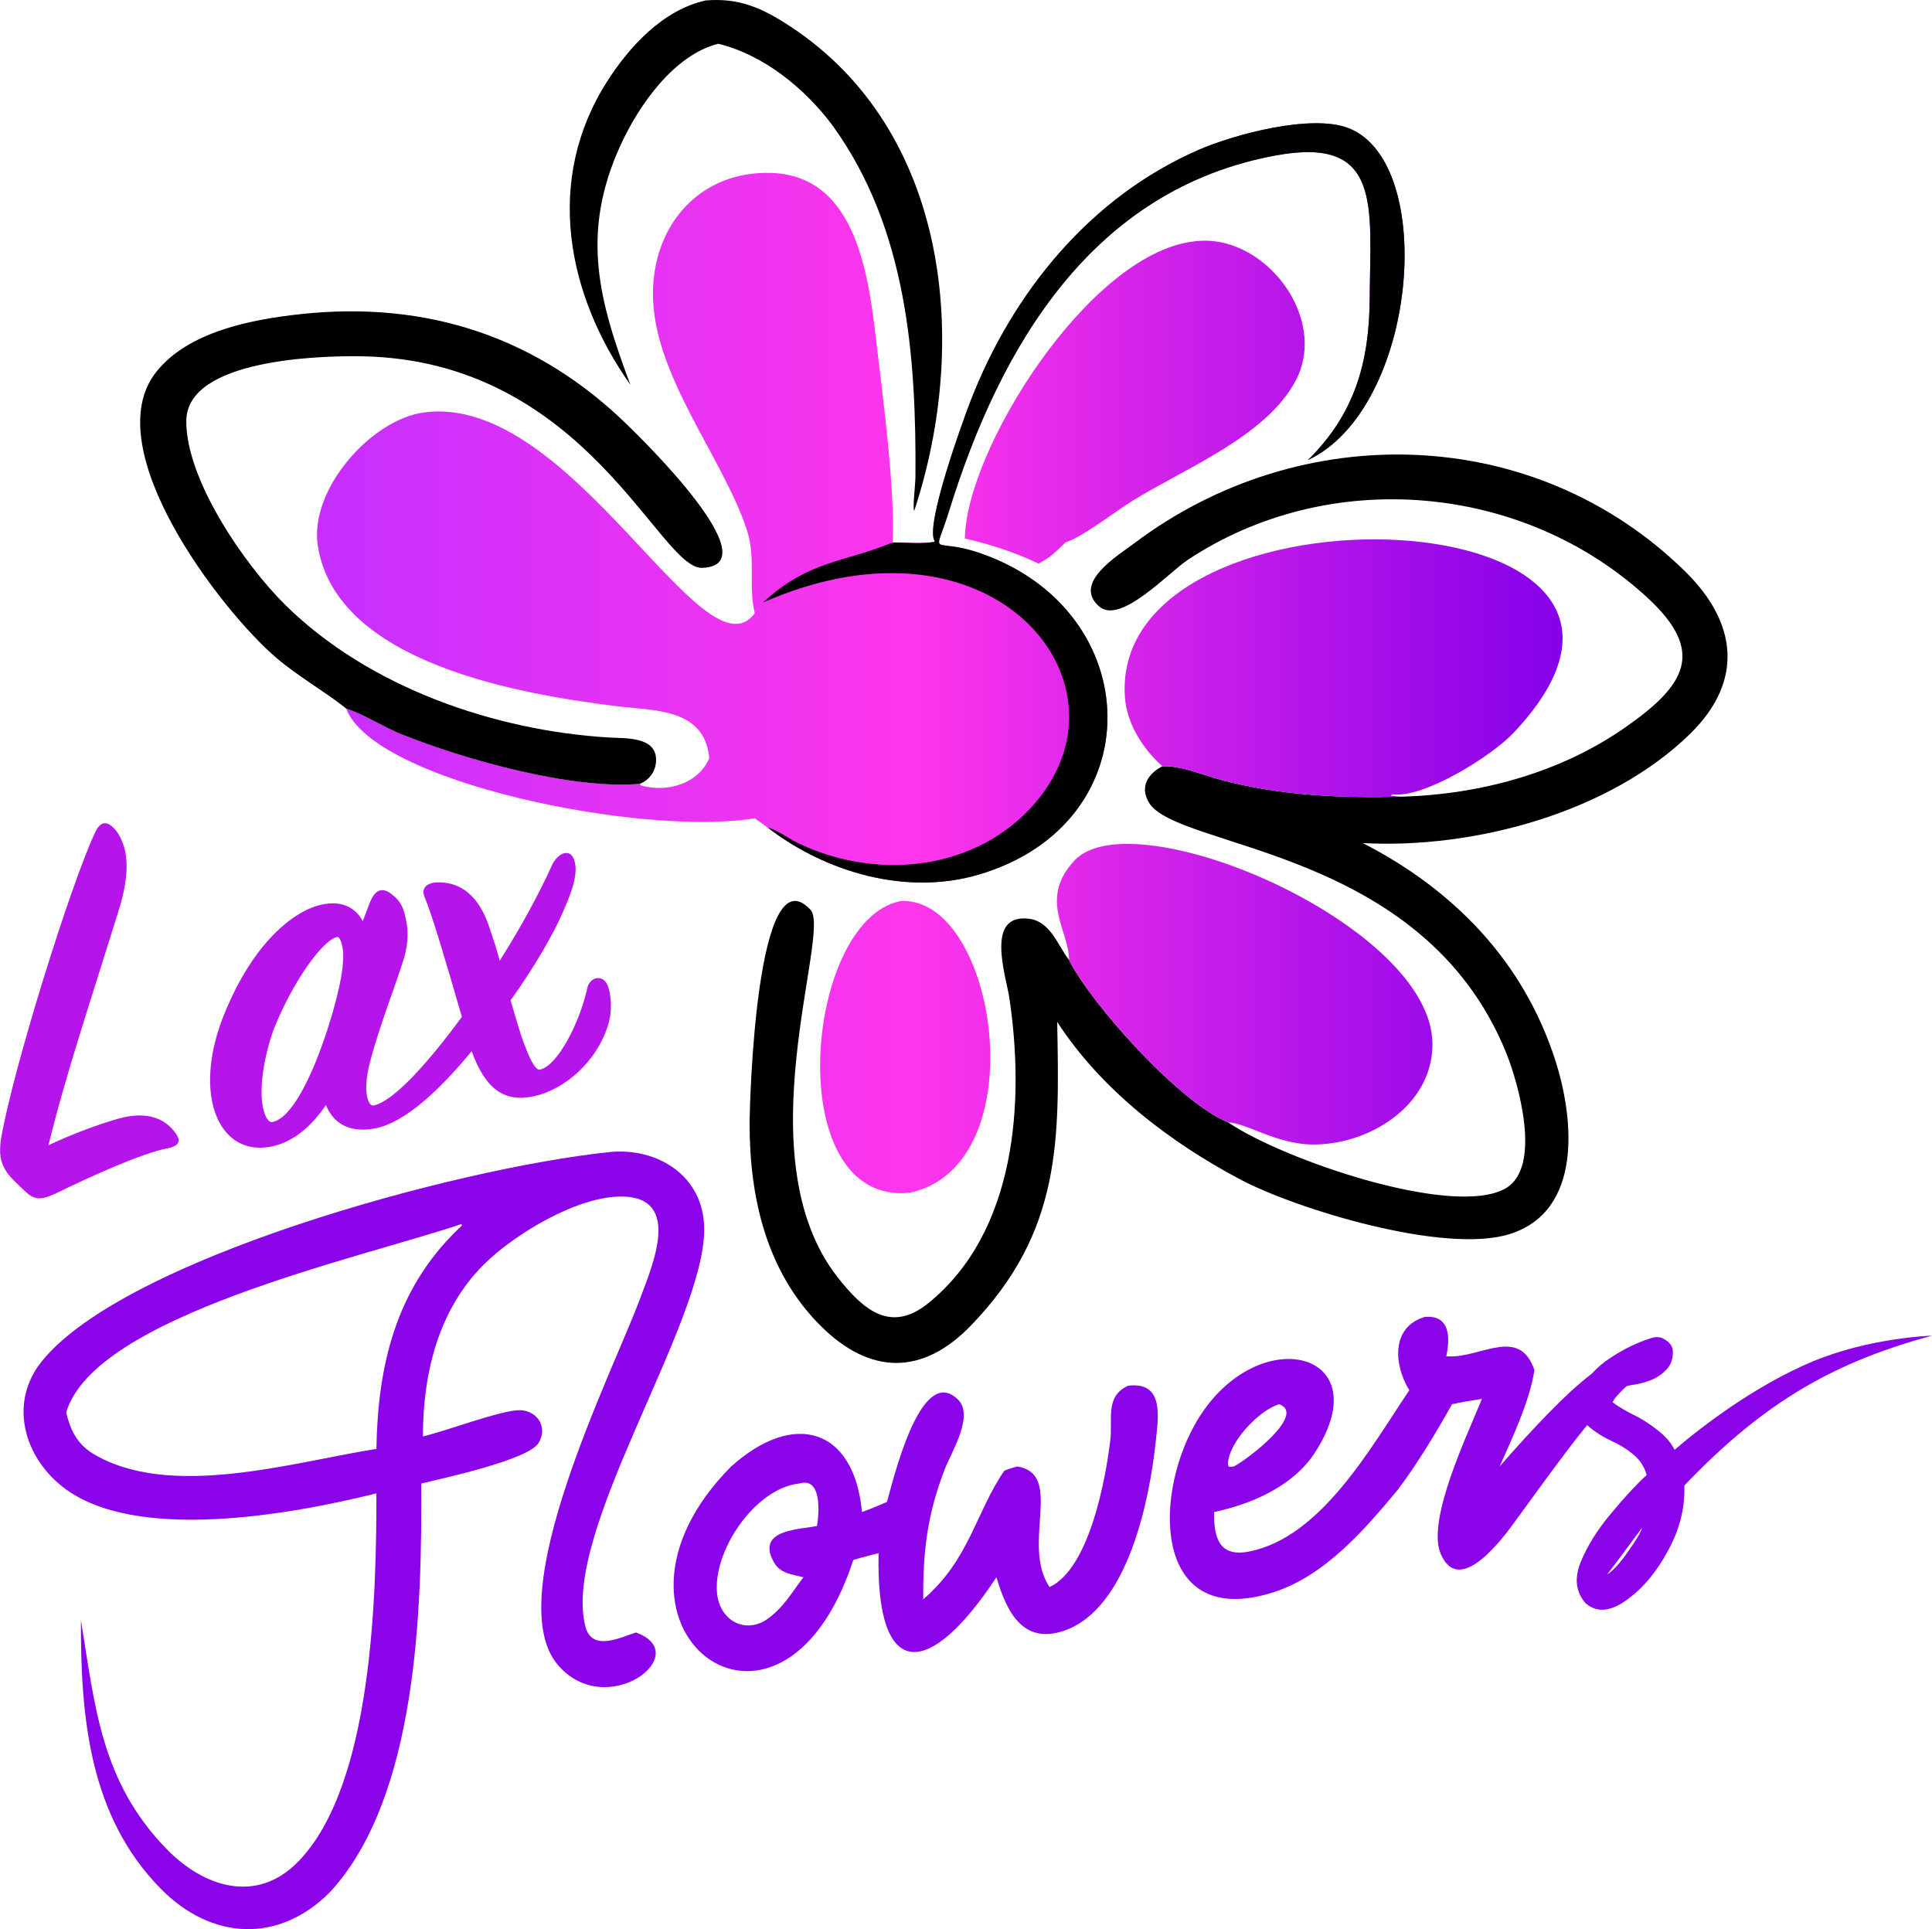 <?xml version="1.0" encoding="UTF-8" standalone="no"?>
<!-- Created with Inkscape (http://www.inkscape.org/) -->

<svg
   width="47.194mm"
   height="47.121mm"
   viewBox="0 0 47.194 47.121"
   version="1.1"
   id="svg1"
   xml:space="preserve"
   inkscape:version="1.3.2 (091e20e, 2023-11-25)"
   sodipodi:docname="lax-logo-v2.svg"
   xmlns:inkscape="http://www.inkscape.org/namespaces/inkscape"
   xmlns:sodipodi="http://sodipodi.sourceforge.net/DTD/sodipodi-0.dtd"
   xmlns:xlink="http://www.w3.org/1999/xlink"
   xmlns="http://www.w3.org/2000/svg"
   xmlns:svg="http://www.w3.org/2000/svg"><sodipodi:namedview
     id="namedview1"
     pagecolor="#ffffff"
     bordercolor="#000000"
     borderopacity="0.25"
     inkscape:showpageshadow="2"
     inkscape:pageopacity="0.0"
     inkscape:pagecheckerboard="0"
     inkscape:deskcolor="#d1d1d1"
     inkscape:document-units="mm"
     inkscape:zoom="1.3707937"
     inkscape:cx="31.368689"
     inkscape:cy="82.798748"
     inkscape:window-width="1536"
     inkscape:window-height="1212"
     inkscape:window-x="813"
     inkscape:window-y="46"
     inkscape:window-maximized="0"
     inkscape:current-layer="g1" /><defs
     id="defs1"><linearGradient
       id="linearGradient1"
       inkscape:collect="always"><stop
         style="stop-color:#c62fff;stop-opacity:1;"
         offset="0"
         id="stop1" /><stop
         style="stop-color:#ff35eb;stop-opacity:1;"
         offset="0.485"
         id="stop3" /><stop
         style="stop-color:#8601e9;stop-opacity:1;"
         offset="1"
         id="stop2" /></linearGradient><linearGradient
       inkscape:collect="always"
       xlink:href="#linearGradient1"
       id="linearGradient14"
       gradientUnits="userSpaceOnUse"
       x1="75.081"
       y1="117.148"
       x2="105.294"
       y2="117.148" /><linearGradient
       inkscape:collect="always"
       xlink:href="#linearGradient1"
       id="linearGradient15"
       gradientUnits="userSpaceOnUse"
       x1="75.081"
       y1="117.148"
       x2="105.294"
       y2="117.148" /><linearGradient
       inkscape:collect="always"
       xlink:href="#linearGradient1"
       id="linearGradient16"
       gradientUnits="userSpaceOnUse"
       x1="75.081"
       y1="117.148"
       x2="105.294"
       y2="117.148" /><linearGradient
       inkscape:collect="always"
       xlink:href="#linearGradient1"
       id="linearGradient17"
       gradientUnits="userSpaceOnUse"
       x1="75.081"
       y1="117.148"
       x2="105.294"
       y2="117.148" /><linearGradient
       inkscape:collect="always"
       xlink:href="#linearGradient1"
       id="linearGradient18"
       gradientUnits="userSpaceOnUse"
       x1="75.081"
       y1="117.148"
       x2="105.294"
       y2="117.148" /></defs><g
     inkscape:label="Слой 1"
     inkscape:groupmode="layer"
     id="layer1"
     transform="translate(-22.56,-20.97)"><g
       id="g1"><g
         id="g20"><g
           id="g19"><g
             id="g18"><g
               id="g13"
               transform="translate(-44.779,-80.101)"><path
                 d="m 101.579,120.531 c 1.923,-0.055 3.881,-0.585 5.471,-1.699 1.454,-1.019 1.968,-1.831 0.543,-3.151 -3.042,-2.817 -7.785,-3.22 -11.235,-0.938 -0.476,0.315 -1.648,1.593 -2.167,1.143 -0.664,-0.576 0.457,-1.245 0.858,-1.547 4.062,-3.058 9.774,-2.922 13.454,0.69 1.271,1.247 1.444,2.675 0.117,3.971 -1.961,1.916 -5.268,2.813 -7.992,2.664 2.216,1.137 3.924,2.882 4.704,5.308 0.458,1.425 0.673,3.682 -1.115,4.243 -1.593,0.5 -5.214,-0.61 -6.579,-1.333 -1.731,-0.917 -3.396,-2.19 -4.474,-3.849 0.052,2.861 0.124,5.11 -2.112,7.42 -1.182,1.222 -2.462,1.202 -3.665,0.005 -1.327,-1.321 -1.74,-3.137 -1.737,-4.949 9.1e-4,-0.495 0.162,-6.658 1.49,-5.212 0.51,0.555 -1.649,6.028 0.659,8.971 0.631,0.805 1.3,1.376 2.216,0.635 2.147,-1.737 2.359,-4.914 1.981,-7.45 -0.081,-0.544 -0.612,-2.09 0.494,-1.938 0.51,0.07 0.688,0.649 0.962,1.003 0.55,1.091 2.706,3.493 3.891,3.97 1.322,0.904 5.487,2.337 6.768,1.614 0.912,-0.514 0.312,-2.591 0.023,-3.308 -2.047,-5.06 -8.081,-4.969 -8.738,-6.132 -0.214,-0.378 -0.014,-0.692 0.335,-0.874 0.444,-0.022 0.998,0.216 1.431,0.331 1.442,0.385 2.931,0.449 4.417,0.412 z"
                 id="path1"
                 style="stroke-width:0.114" /><path
                 fill="#feca04"
                 d="m 89.143,114.322 c 0.325,-0.004 0.696,0.04 1.015,-0.014 l 0.015,-0.019 c -0.254,-0.346 0.682,-2.93 0.876,-3.428 1.03,-2.651 2.923,-4.977 5.573,-6.131 0.861,-0.375 2.748,-0.882 3.656,-0.53 2.188,0.848 1.687,6.855 -0.992,8.111 1.131,-1.114 1.502,-2.36 1.512,-3.959 0.014,-2.238 0.311,-3.961 -2.285,-3.486 -4.485,0.82 -6.736,4.648 -7.985,8.67 -0.383,1.235 -0.457,0.631 0.748,1.045 4.09,1.407 4.231,6.601 -0.034,7.855 -1.755,0.516 -3.717,-0.05 -5.143,-1.145 l -0.322,-0.232 c -2.765,0.451 -9.315,-0.882 -9.982,-2.683 l 0.038,0.013 c 0.453,0.159 0.865,0.436 1.313,0.615 1.551,0.622 4.154,1.356 5.823,1.213 l 0.023,0.038 c 0.63,0.186 1.41,-0.036 1.673,-0.667 -0.117,-1.233 -1.361,-1.154 -2.292,-1.271 -2.277,-0.286 -6.845,-1.032 -7.273,-3.936 -0.199,-1.352 1.298,-3.062 2.599,-3.236 3.604,-0.482 6.834,6.595 8.078,4.904 -0.166,-0.675 0.035,-1.336 -0.193,-2.03 -0.593,-1.802 -2.329,-3.827 -2.295,-5.828 0.029,-1.69 1.202,-2.962 2.912,-2.895 2.089,0.082 2.362,2.584 2.551,4.179 0.154,1.299 0.455,3.571 0.392,4.845 z"
                 id="path2"
                 style="fill:url(#linearGradient14);stroke-width:0.114"
                 sodipodi:nodetypes="ccccssccsscscccccccccsccccsccc" /><path
                 d="m 89.143,114.322 c 0.325,-0.004 0.696,0.04 1.015,-0.014 l 0.015,-0.019 c -0.254,-0.346 0.682,-2.93 0.876,-3.428 1.03,-2.651 2.923,-4.977 5.573,-6.131 0.861,-0.375 2.748,-0.882 3.656,-0.53 2.188,0.848 1.687,6.855 -0.992,8.111 1.131,-1.114 1.502,-2.36 1.512,-3.959 0.014,-2.238 0.311,-3.961 -2.285,-3.486 -4.485,0.82 -6.736,4.648 -7.985,8.67 -0.383,1.235 -0.457,0.631 0.748,1.045 4.09,1.407 4.231,6.601 -0.034,7.855 -1.755,0.516 -3.717,-0.05 -5.143,-1.145 0.182,0.028 0.511,0.263 0.692,0.353 1.859,0.918 4.25,0.74 5.718,-0.829 2.765,-2.954 -0.864,-7.519 -6.532,-5.027 1.113,-1.026 1.957,-0.973 3.127,-1.45 z"
                 id="path3"
                 style="stroke-width:0.114"
                 sodipodi:nodetypes="ccccscccccccccsccc" /><path
                 d="m 75.794,118.376 c -0.557,-0.441 -1.177,-0.783 -1.719,-1.248 -1.329,-1.14 -4.393,-5.105 -2.922,-6.969 0.784,-0.993 2.337,-1.286 3.528,-1.415 3.099,-0.337 5.813,0.568 8.018,2.74 0.215,0.212 3.509,3.395 1.792,3.458 -1.05,0.038 -2.839,-5.07 -8.307,-5.168 -1.021,-0.018 -4.278,0.068 -4.294,1.573 -0.015,1.429 1.417,3.516 2.43,4.512 2.034,1.999 5.091,3.059 7.9,3.227 0.387,0.023 1.123,-0.026 1.145,0.518 0.011,0.278 -0.144,0.514 -0.398,0.614 -1.67,0.143 -4.272,-0.591 -5.823,-1.213 -0.448,-0.18 -0.86,-0.457 -1.313,-0.615 z"
                 id="path4"
                 style="stroke-width:0.114" /><path
                 fill="#feca04"
                 d="m 95.732,119.788 c -0.49,-0.439 -0.882,-1.061 -0.918,-1.733 -0.289,-5.492 15.009,-4.925 9.495,0.919 -0.529,0.561 -2.192,1.604 -2.952,1.499 l -0.013,0.032 -0.006,-0.03 -0.026,0.029 c 0.089,0.012 0.177,0.025 0.267,0.027 -1.486,0.037 -2.975,-0.026 -4.417,-0.412 -0.432,-0.116 -0.986,-0.353 -1.431,-0.331 z"
                 id="path5"
                 style="fill:url(#linearGradient15);stroke-width:0.114"
                 sodipodi:nodetypes="ccccccccccc" /><path
                 fill="#feca04"
                 d="m 93.452,124.518 c 0.014,-0.69 -0.753,-1.481 0.134,-2.428 1.435,-1.532 8.723,1.562 8.744,4.474 0.011,1.516 -1.556,2.481 -2.939,2.463 -0.879,-0.011 -1.615,-0.531 -2.048,-0.539 -1.184,-0.476 -3.341,-2.878 -3.891,-3.97 z"
                 id="path6"
                 style="fill:url(#linearGradient16);stroke-width:0.114" /><path
                 fill="#feca04"
                 d="m 96.482,106.971 c 1.697,-0.254 3.331,1.836 2.508,3.396 -0.724,1.373 -2.727,2.151 -3.996,2.942 -0.403,0.251 -1.23,0.89 -1.63,1.012 -0.21,0.212 -0.387,0.38 -0.655,0.516 -0.597,-0.281 -1.158,-0.463 -1.799,-0.612 0.015,-2.137 3.002,-6.938 5.572,-7.254 z"
                 id="path7"
                 style="fill:url(#linearGradient17);stroke-width:0.114" /><path
                 fill="#feca04"
                 d="m 89.335,123.081 c 2.357,-0.135 3.351,6.45 0.23,7.124 -3.165,0.331 -2.6,-6.649 -0.23,-7.124 z"
                 id="path8"
                 style="fill:url(#linearGradient18);stroke-width:0.114" /><path
                 d="m 84.576,101.082 c 0.825,-0.069 1.392,0.19 2.069,0.635 3.887,2.556 4.382,7.739 3.026,11.832 -0.043,-0.039 0.029,-0.672 0.03,-0.805 0.023,-2.994 -0.217,-6.098 -2.015,-8.594 -0.673,-0.909 -1.689,-1.741 -2.802,-2.01 -1.084,0.274 -1.937,1.501 -2.381,2.465 -0.999,2.172 -0.527,3.83 0.235,5.865 -1.566,-2.215 -2.096,-5.009 -0.575,-7.399 0.552,-0.868 1.374,-1.759 2.414,-1.989 z"
                 id="path9"
                 style="stroke-width:0.114" /><g
                 id="g12"
                 transform="translate(-47.972,-25.016)"
                 style="fill:#8b03e9;fill-opacity:1;stroke-width:1.1;stroke-linecap:round;stroke-linejoin:round;paint-order:stroke markers fill"><path
                   d="m 130.19,154.228 c 1.187,-0.119 2.313,0.583 2.323,1.869 0.019,2.321 -3.506,7.441 -2.9,9.728 0.16,0.605 0.836,0.266 1.232,0.138 1.45,0.521 -0.71,2.176 -1.9,0.8 -1.45,-1.676 1.338,-7.157 2.014,-8.989 0.28,-0.759 1.018,-2.432 -0.44,-2.46 -1.095,-0.021 -2.655,0.926 -3.397,1.668 -1.11,1.11 -1.481,2.667 -1.48,4.192 0.616,-0.147 1.769,-0.594 2.3,-0.639 0.449,-0.038 0.775,0.376 0.525,0.798 -0.244,0.413 -2.373,0.873 -2.866,0.99 0.017,3.007 -0.079,7.644 -2.224,9.976 -1.26,1.273 -2.903,1.175 -4.134,-0.072 -1.758,-1.781 -1.963,-4.215 -1.955,-6.564 0.341,2.077 0.481,3.933 2.089,5.585 0.918,0.943 2.198,1.346 3.207,0.323 1.83,-1.854 1.923,-6.521 1.922,-9.007 -2.109,0.525 -5.906,1.206 -7.651,-0.148 -0.965,-0.749 -1.333,-2.067 -0.525,-3.074 2.015,-2.512 10.149,-4.728 13.859,-5.112 z m -13.262,6.363 c 0.103,0.427 0.261,0.755 0.646,0.999 1.88,1.136 4.871,0.216 6.932,-0.112 0.032,-2.032 0.472,-3.887 1.976,-5.348 l 0.112,-0.107 -0.011,-0.037 c -2.492,0.839 -8.967,2.239 -9.656,4.605 z"
                   id="path10"
                   style="fill:#8b03e9;fill-opacity:1" /><path
                   d="m 142.872,159.935 c 0.872,-0.104 0.736,0.744 0.674,1.337 -0.148,1.41 -0.67,4.115 -2.247,4.649 -1.007,0.341 -1.4,-0.47 -1.648,-1.308 -1.653,2.51 -2.949,2.543 -2.878,-0.589 -0.207,0.053 -0.414,0.105 -0.618,0.167 -1.795,5.493 -6.815,1.575 -2.983,-2.283 1.543,-1.386 3.005,-0.932 3.195,1.112 0.207,-0.07 0.408,-0.161 0.609,-0.245 0.13,-0.419 0.806,-3.419 1.738,-2.5 0.398,0.392 -0.166,1.29 -0.321,1.69 -0.426,1.097 -0.541,2.015 -0.529,3.187 1.13,-0.971 1.277,-2.115 1.979,-3.139 0.102,-0.047 0.209,-0.075 0.317,-0.105 1.155,0.187 0.085,1.892 0.789,2.946 0.971,-0.453 1.37,-2.625 1.485,-3.598 0.06,-0.503 -0.134,-1.069 0.437,-1.321 z m -8.857,5.727 c 0.423,-0.284 0.622,-0.655 0.922,-1.049 -0.256,-0.064 -0.558,-0.092 -0.705,-0.339 -0.506,-0.85 0.665,-0.824 1.037,-0.914 0.051,-0.319 0.124,-1.199 -0.431,-1.037 -1.098,0.118 -2.139,1.683 -2.007,2.719 0.079,0.622 0.66,0.947 1.184,0.62 z"
                   id="path11"
                   style="fill:#8b03e9;fill-opacity:1" /><path
                   d="m 150.107,158.256 c 0.638,-0.061 0.627,0.519 0.533,0.961 0.009,4.5e-4 0.018,0.001 0.027,0.001 l 0.045,10e-4 c 0.78,0.028 1.717,-0.739 2.081,0.335 -0.117,0.762 -0.535,1.644 -0.849,2.353 1.619,-1.86 3.332,-3.507 2.997,-1.896 -0.685,0.568 -1.288,1.408 -2.621,3.239 -0.265,0.363 -1.361,1.882 -1.819,0.784 -0.344,-0.827 0.664,-2.917 1.009,-3.776 -0.246,0.035 -0.487,0.077 -0.729,0.129 -0.404,0.717 -0.827,1.424 -1.32,2.083 -0.82,0.986 -1.785,2.107 -3.042,2.51 -2.858,0.915 -2.969,-2.199 -1.934,-4.072 1.435,-2.598 4.584,-1.865 2.946,0.662 -0.53,0.818 -1.542,1.256 -2.462,1.45 -0.011,0.651 0.136,1.109 0.861,0.964 1.761,-0.352 2.96,-2.536 3.907,-3.938 -0.38,-0.619 -0.449,-1.54 0.37,-1.789 z m -4.655,3.651 c 0.334,-0.17 1.781,-1.278 1.107,-1.52 -0.474,0.132 -1.254,0.935 -1.253,1.479 l 0.024,0.049 c 0.045,0.001 0.077,0.001 0.122,-0.008 z"
                   id="path12"
                   style="fill:#8b03e9;fill-opacity:1"
                   sodipodi:nodetypes="cccccccscccccccccccccccccc" /></g><path
                 style="-inkscape-font-specification:SignPainter;fill:#b515ea;fill-opacity:1;stroke-width:1.028;stroke-linecap:round;stroke-linejoin:round;paint-order:stroke fill markers"
                 d="m 70.226,123.344 c 0.214,-0.651 0.239,-1.139 0.172,-1.471 -0.043,-0.212 -0.136,-0.401 -0.229,-0.52 -0.181,-0.212 -0.359,-0.273 -0.512,0.062 -0.597,1.281 -1.981,5.704 -2.29,7.451 -0.06,0.385 -0.017,0.597 0.124,0.817 0.083,0.135 0.303,0.339 0.474,0.498 0.239,0.228 0.412,0.193 0.778,0.022 0.716,-0.352 2.068,-0.971 2.695,-1.084 0.305,-0.062 0.305,-0.2 0.206,-0.346 -0.256,-0.376 -0.697,-0.577 -1.416,-0.377 -0.47,0.136 -1.088,0.358 -1.705,0.649 0.416,-1.7 0.977,-3.36 1.705,-5.703 z m 8.393,2.569 c -0.823,1.119 -1.657,2.048 -2.145,2.16 -0.08,0.016 -0.138,-0.069 -0.17,-0.228 -0.04,-0.199 -0.014,-0.48 0.062,-0.786 0.221,-0.887 0.68,-2.03 0.852,-2.617 0.095,-0.351 0.092,-0.64 0.041,-0.892 -0.059,-0.292 -0.12,-0.459 -0.349,-0.634 -0.247,-0.199 -0.42,-0.095 -0.538,0.206 l -0.172,0.449 c -0.179,-0.337 -0.516,-0.503 -0.98,-0.409 -0.703,0.142 -1.702,0.938 -2.41,2.697 -0.322,0.797 -0.405,1.546 -0.29,2.116 0.161,0.796 0.696,1.254 1.452,1.101 0.557,-0.113 1.01,-0.536 1.328,-1.014 0.195,0.485 0.623,0.689 1.22,0.568 0.716,-0.145 1.564,-0.938 2.34,-1.882 0.342,0.939 0.807,1.259 1.534,1.098 0.714,-0.158 1.519,-0.818 1.801,-1.745 0.116,-0.383 0.062,-0.786 -0.015,-0.964 -0.109,-0.268 -0.431,-0.217 -0.496,0.073 -0.179,0.823 -0.721,1.9 -1.158,1.988 -0.093,0.019 -0.218,-0.191 -0.368,-0.589 -0.112,-0.281 -0.219,-0.674 -0.347,-1.104 0.603,-0.84 1.05,-1.635 1.248,-2.089 0.201,-0.441 0.383,-0.906 0.332,-1.227 -0.059,-0.43 -0.396,-0.32 -0.555,-0.012 -0.314,0.699 -0.777,1.552 -1.29,2.36 -0.104,-0.379 -0.134,-0.456 -0.241,-0.78 -0.265,-0.83 -0.724,-1.124 -1.224,-1.133 -0.292,-0.01 -0.472,0.123 -0.368,0.364 0.192,0.472 0.454,1.358 0.909,2.923 z m -4.619,2.564 c -0.106,0.021 -0.191,-0.127 -0.24,-0.366 -0.089,-0.438 0.011,-1.176 0.256,-1.875 0.475,-1.201 1.211,-2.206 1.556,-2.276 0.053,-0.011 0.098,0.077 0.131,0.236 0.07,0.345 -0.043,1.017 -0.365,2.021 -0.409,1.256 -0.9,2.171 -1.338,2.259 z"
                 id="path13"
                 aria-label="Lax" /></g><path
               style="-inkscape-font-specification:Artifact;fill:#8b03e9;stroke:none;stroke-width:0.2;stroke-linecap:round;stroke-linejoin:round;stroke-dasharray:none;stroke-opacity:1;paint-order:normal"
               d="m 69.754,53.595 c -2.278,0.62 -4.028,1.537 -6.05,3.662 0.018,0.544 -0.114,1.073 -0.397,1.587 -0.276,0.518 -0.611,0.919 -1.006,1.203 -0.394,0.289 -0.728,0.32 -1.002,0.091 -0.248,-0.276 -0.288,-0.617 -0.123,-1.023 0.167,-0.4 0.416,-0.796 0.747,-1.187 0.33,-0.397 0.617,-0.707 0.862,-0.93 -0.058,-0.199 -0.162,-0.362 -0.314,-0.488 -0.153,-0.132 -0.338,-0.248 -0.557,-0.349 -0.245,-0.114 -0.465,-0.262 -0.658,-0.447 -0.199,-0.183 -0.239,-0.431 -0.121,-0.743 0.174,-0.336 0.426,-0.612 0.756,-0.828 0.335,-0.223 0.675,-0.387 1.021,-0.493 0.125,-0.037 0.237,-0.02 0.335,0.051 0.104,0.069 0.163,0.151 0.175,0.245 0.014,0.19 -0.036,0.347 -0.15,0.472 -0.109,0.118 -0.241,0.208 -0.398,0.269 -0.152,0.054 -0.277,0.088 -0.377,0.102 -0.1,0.014 -0.166,0.027 -0.2,0.04 -0.042,0.032 -0.105,0.093 -0.189,0.182 -0.08,0.082 -0.132,0.153 -0.156,0.212 0.134,0.1 0.295,0.197 0.483,0.292 0.206,0.097 0.406,0.223 0.599,0.377 0.198,0.147 0.342,0.311 0.432,0.492 0.642,-0.555 1.971,-1.573 3.373,-2.158 1.402,-0.585 2.914,-0.631 2.914,-0.631 z m -7.936,5.835 c 0.149,-0.096 0.32,-0.283 0.511,-0.562 0.198,-0.274 0.313,-0.469 0.344,-0.583 -0.422,0.572 -0.707,0.953 -0.855,1.145 z"
               id="path14"
               aria-label="s"
               sodipodi:nodetypes="ccccccccccccccccccccccccczccccc" /></g></g></g></g></g></svg>
